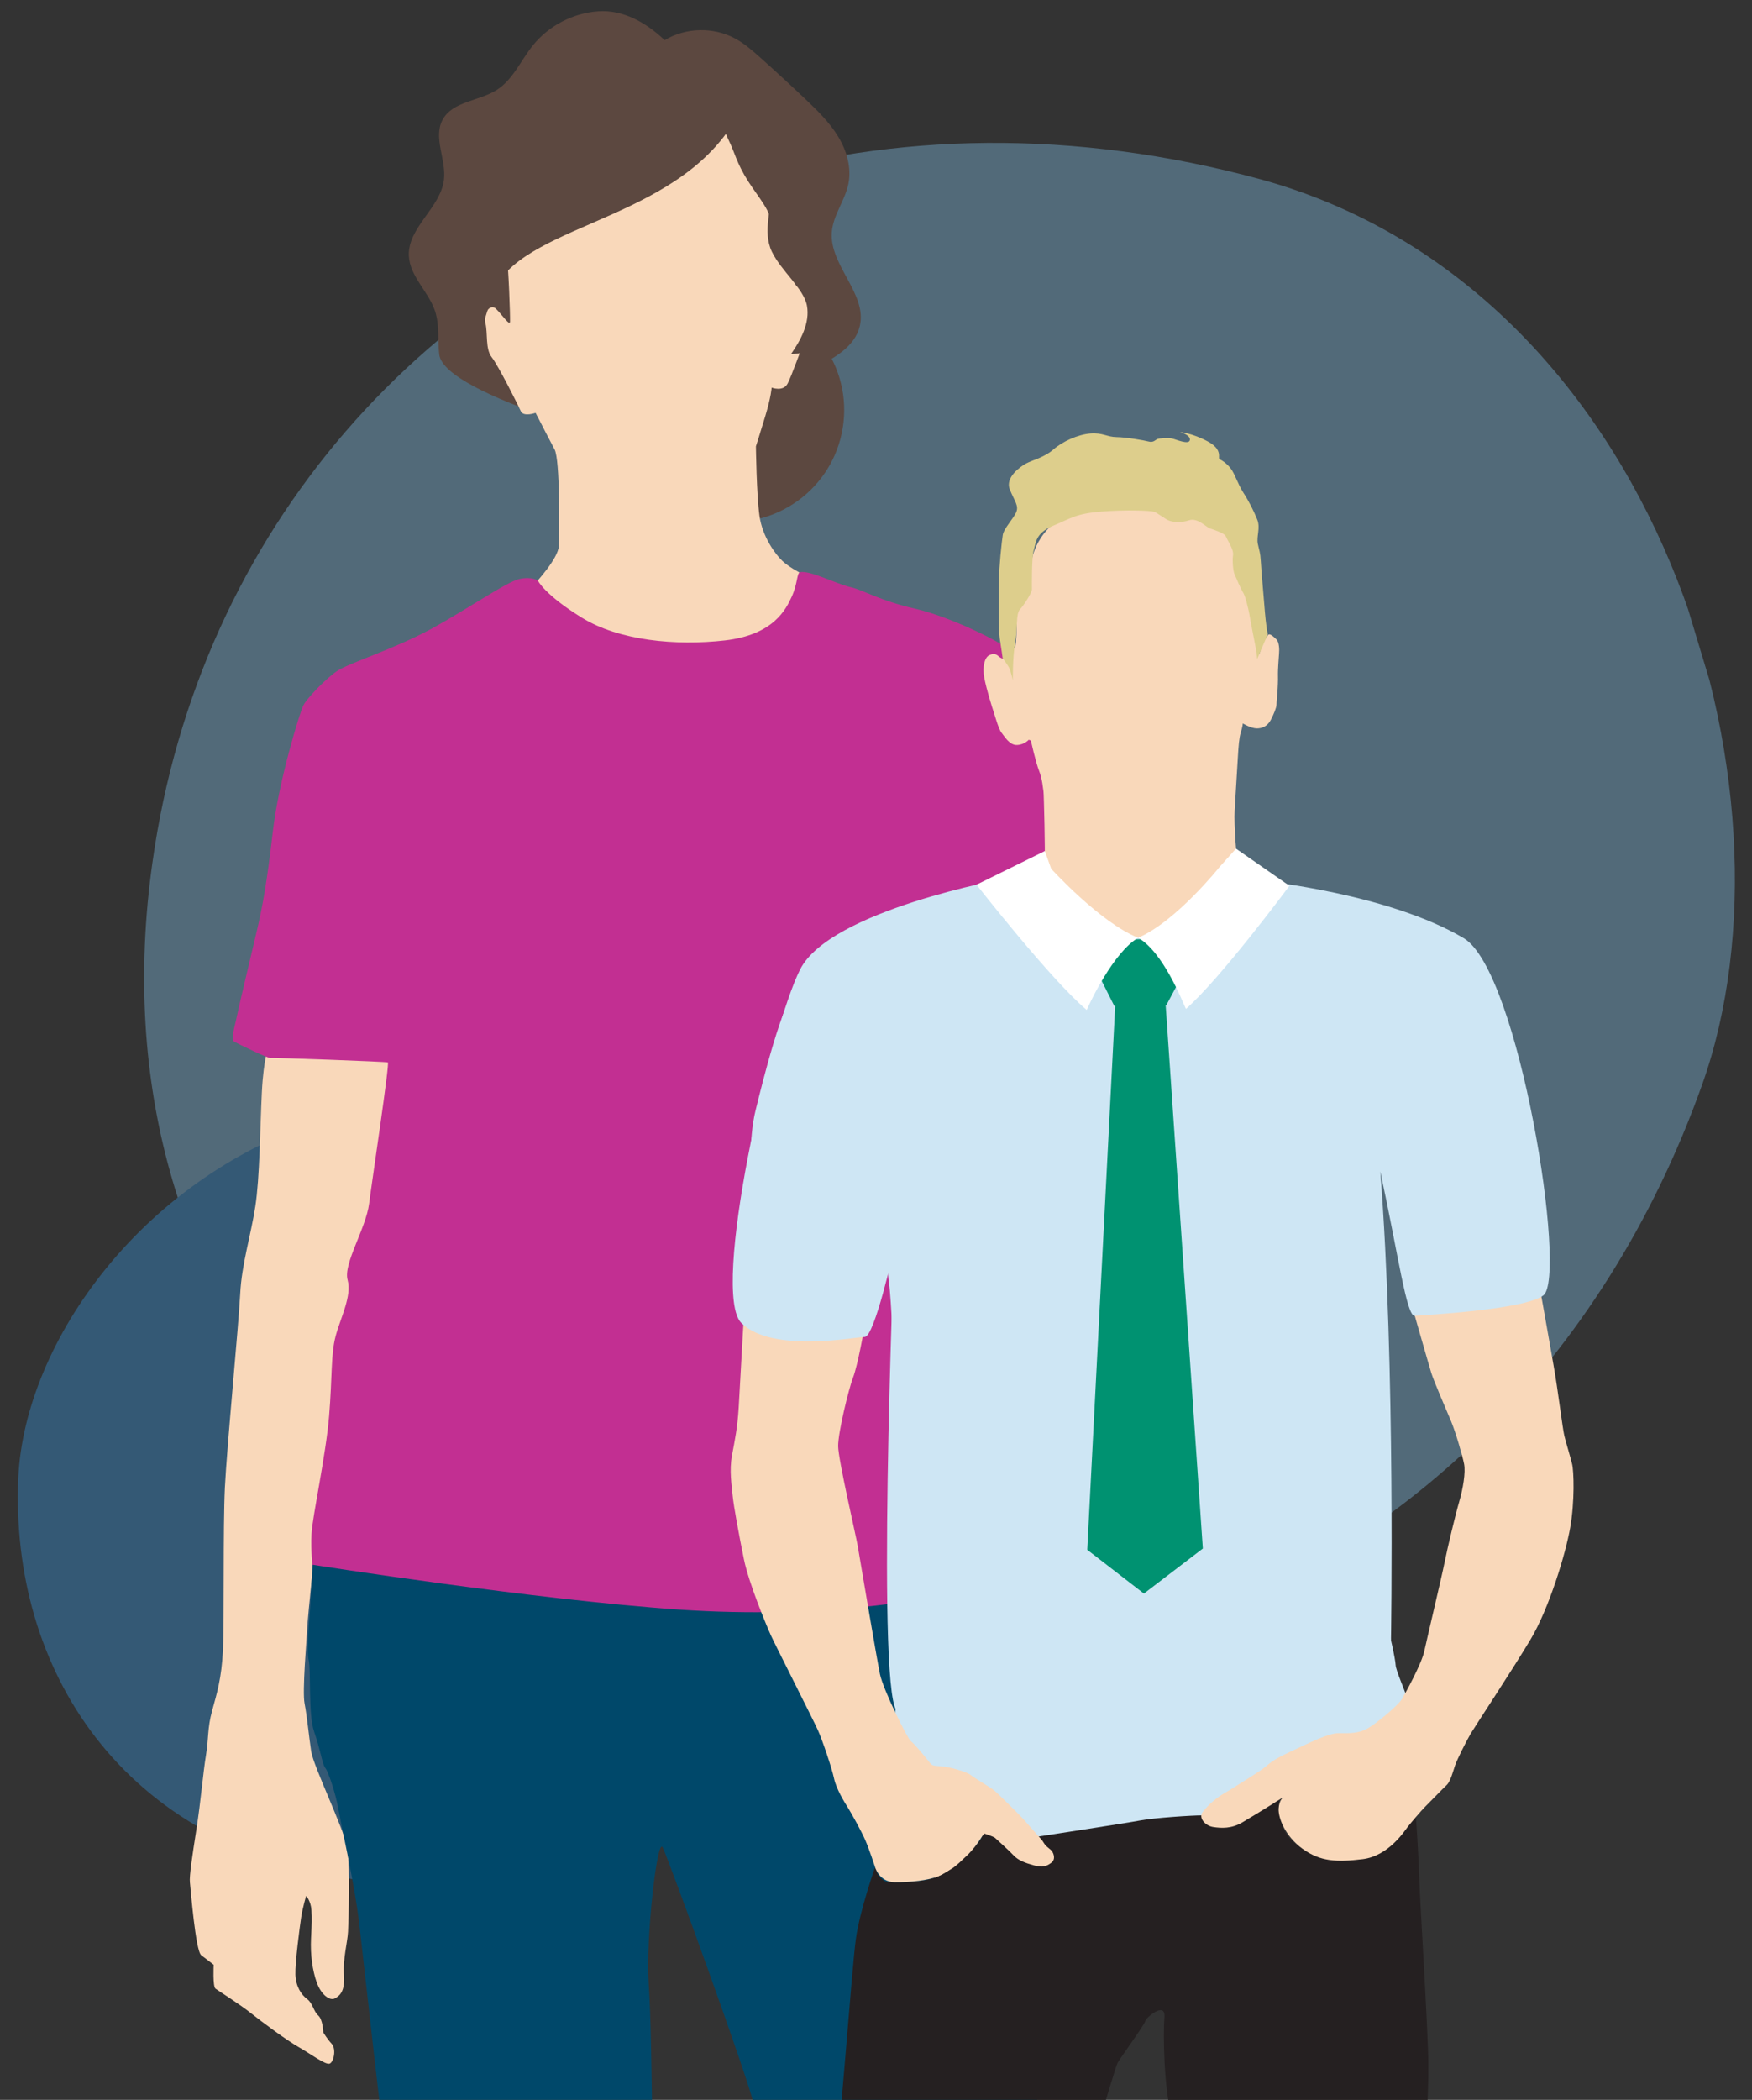 <?xml version="1.0" encoding="UTF-8"?>
<svg id="Layer_1" data-name="Layer 1" xmlns="http://www.w3.org/2000/svg" version="1.1" xmlns:xlink="http://www.w3.org/1999/xlink" viewBox="0 0 111.92 134.07">
  <rect x="0" y="0" width="111.92" height="134.07" fill="#333333" stroke="none"/>
  <defs>
    <clipPath id="clippath">
      <rect x="8.081" y="9.815" width="103.251" height="96.578" transform="translate(-14.251 19.748) rotate(-16.809)" style="fill: none; stroke-width: 0px;"/>
    </clipPath>
    <clipPath id="clippath-1">
      <rect x=".948" y="70.385" width="53.845" height="49.362" transform="translate(-26.3 12.121) rotate(-16.809)" style="fill: none; stroke-width: 0px;"/>
    </clipPath>
    <clipPath id="clippath-2">
      <rect x="-35.165" y="-33.287" width="175.172" height="167.412" style="fill: none; stroke-width: 0px;"/>
    </clipPath>
  </defs>
  <g style="opacity: .5;">
    <g style="clip-path: url(#clippath);">
      <path d="M46.894,11.53C27.296,17.45,12.716,33.806,9.74,55.061c-4.058,28.695,15.74,48.48,39.271,51.362,8.518,1.048,16.575.349,23.937-1.875,16.526-4.992,29.486-17.647,35.787-35.295,6.715-18.829-2.757-50.775-28.175-57.796-11.979-3.257-23.496-2.989-33.664.083l-.003-.01Z" style="fill: #71a1c0; stroke-width: 0px;"/>
    </g>
    <g style="clip-path: url(#clippath-1);">
      <path d="M21.173,71.307c-12.011,3.628-19.604,14.371-20.003,23.037-.537,12.167,6.547,23.595,21.728,25.69,3.586.479,7.307.11,10.881-.97,9.512-2.874,18.021-10.735,20.245-20.535,3.156-13.853-7.902-31.3-28.788-28.126-1.421.214-2.772.514-4.093.913" style="fill: #3580b8; stroke-width: 0px;"/>
    </g>
  </g>
  <g style="clip-path: url(#clippath-2);">
    <g>
      <g>
        <circle cx="46.779" cy="26.181" r="7.147" transform="translate(13.472 68.185) rotate(-80.821)" style="fill: #5c4840; stroke-width: 0px;"/>
        <path d="M41.537,28.593s7.005-3.405,10.507-5.108c1.221-.593,2.576-1.349,2.882-2.671.479-2.073-1.952-3.872-1.789-5.994.083-1.084.837-2.005,1.057-3.07.214-1.034-.1-2.121-.647-3.024-.547-.903-1.311-1.651-2.077-2.378-.952-.905-1.919-1.794-2.899-2.669-.505-.45-1.019-.901-1.614-1.222-1.38-.747-3.154-.705-4.497.107-1.175-1.11-2.631-1.953-4.244-1.842-1.613.111-3.166.921-4.178,2.181-.767.954-1.264,2.175-2.296,2.835-1.137.727-2.836.722-3.471,1.913-.609,1.141.239,2.531.09,3.815-.209,1.805-2.325,3.055-2.243,4.87.06,1.318,1.271,2.287,1.678,3.541.285.879.157,1.834.262,2.752.305,2.655,13.478,5.963,13.478,5.963Z" style="fill: #5c4840; stroke-width: 0px;"/>
        <g>
          <path d="M17.193,66.682s-.356.806-.466,3.079c-.11,2.274-.137,5.438-.415,7.26-.278,1.822-.875,3.693-.967,5.587-.092,1.895-.853,9.771-.979,12.36-.125,2.589-.034,8.544-.123,10.376-.089,1.832-.387,2.767-.695,3.891-.308,1.125-.212,1.762-.39,2.83-.178,1.068-.333,2.959-.608,4.718-.275,1.759-.463,3.016-.418,3.398.045.382.357,4.385.724,4.656.367.271.793.608.793.608,0,0-.067,1.389.116,1.525.183.135,1.596,1.027,2.266,1.566.67.539,2.32,1.758,3.06,2.174.74.416,1.716,1.159,1.975,1.045.259-.114.425-.929.124-1.26-.3-.331-.535-.722-.535-.722,0,0-.023-.824-.327-1.092-.304-.268-.342-.776-.709-1.047-.367-.271-.721-.795-.748-1.556-.026-.761.273-3.025.367-3.654.094-.629.32-1.377.32-1.377,0,0,.3.331.336.903.036.571.023.824-.026,1.835-.049,1.011.092,2.03.371,2.803.279.773.829,1.18,1.154,1.005.325-.174.656-.475.579-1.491-.077-1.017.227-2.078.261-2.773s.142-4.235-.056-5.384c-.198-1.149-2.155-5.169-2.299-6.125-.144-.957-.269-2.292-.422-3.059-.153-.767.136-4.108.169-4.803.034-.695.559-6.303,1.038-8.369.48-2.066.758-7.813,1.301-9.876.543-2.063,1.6-6.886,2.164-9.391.564-2.505,1.129-8.935,1.129-8.935l-8.069-.707Z" style="fill: #f9d8ba; stroke-width: 0px;"/>
          <path d="M49.961,35.794c-.424-.4-1.256-1.517-1.444-2.855-.188-1.339-.228-4.442-.228-4.442,0,0,.223-.686.6-1.933.377-1.248.405-1.816.405-1.816,0,0,.746.289,1.026-.267.28-.556.796-2.05,1.154-2.919s.498-2.445.463-3.016c-.036-.571-.331-.855-.331-.855,0,0-.255-.139-.256-.167-.399.009-.728.272-.909.38-.391.234.699.156.56.402-.139.247-1.762-2.874-1.716-3.822.046-.947-.798-1.819-1.504-2.929-.706-1.11-.874-1.87-1.163-2.454-.288-.584-1.518-3.749-2.291-3.47-.773.279-4.131.168-5.899.082-1.768-.086-4.68,5.123-5.21,5.604-.53.481-1.005,3.757-.864,4.777.141,1.02.243,4.119.228,4.435-.015.316-.498-.424-.903-.819-.21-.205-.434-.013-.434-.013,0,0-.394.297-.235.938.159.641-.016,1.645.401,2.172.418.527,1.688,3.057,1.859,3.445.171.388.944.109.944.109l.405.779s.462.909.811,1.559c.348.65.311,5.333.272,6.154-.04.821-1.509,2.388-1.509,2.388,0,0,.155.08,1.546,1.413,1.391,1.334,2.778,1.78,5.346,2.348,2.568.568,5.764.494,8.02-.743,1.887-1.035,1.96-3.711,1.96-3.711,0,0-.679-.349-1.103-.75Z" style="fill: #f9d8ba; stroke-width: 0px;"/>
          <path d="M34.363,37.075s-.36-.282-1.171-.11c-.81.172-3.3,1.908-5.641,3.187-2.341,1.279-5.297,2.191-6.039,2.704-.742.513-1.898,1.723-2.131,2.176-.233.453-1.586,4.861-1.951,8.051-.366,3.19-.654,4.779-1.026,6.365-.372,1.586-1.165,4.881-1.278,5.467-.113.585-.408,1.457-.162,1.596.247.139,2.185,1.076,2.313,1.041.128-.036,7.374.231,7.499.279s-.993,7.422-1.196,9.016c-.204,1.594-1.663,3.844-1.375,4.871.288,1.027-.455,2.426-.765,3.592-.31,1.167-.209,2.564-.415,5.086-.207,2.522-1.072,6.447-1.125,7.542-.053,1.095.073,2.183.073,2.183,0,0,17.129,3.692,24.648,3.55,7.519-.142,14.598-1.188,14.598-1.188l.456-.968,1.174-.327s.651-1.235.042-2.615c-.608-1.38-.909-2.154-.379-2.635.53-.481.979-1.05.262-1.929-.717-.879-1.065-2.415-1.184-3.434-.119-1.019.165-5.141-.516-6.777-.68-1.637-.384-6.011-.675-8.726-.29-2.715-.015-6.669.022-7.427.037-.758.545-2.548.545-2.548,0,0,3.975.699,5.239.76,1.263.061,2.183.232,2.456-.176.273-.409-.252-2.629.146-3.876.398-1.247.42-3.44.224-4.631-.196-1.191.147-3.032.216-4.463.069-1.432-.433-5.001-.865-6.541-.432-1.54-.034-2.787-.827-3.838-.793-1.051-4.754-2.931-7.091-3.467-2.337-.535-3.235-1.17-4.153-1.383-.918-.213-2.568-1.077-3.198-.951-.218.044-.148.729-.538,1.571-.361.78-1.139,2.435-4.279,2.789-3.14.354-6.753.011-9.13-1.455-2.377-1.466-2.803-2.362-2.803-2.362Z" style="fill: #c22f92; stroke-width: 0px;"/>
          <path d="M81.544,214.956c-.039-.508-.29-1.85-1.144-2.524-.854-.674-4.289-2.93-5.78-4.838-1.49-1.908-1.853-3.571-2.862-4.95-.672-.918-1.455-1.84-1.901-2.429.295-1.135.562-2.376.368-2.52-.367-.271-1.804-.657-1.082-1.192.722-.535,1.354-3.366,1.177-4.957-.176-1.591-.048-21.749-.577-22.597-.529-.849-.745-1.619-.717-2.187.028-.568.997-3.729.571-4.067-.427-.337-.615-1.676-.54-1.925.075-.25.771-1.545-.016-2.28-.787-.734-.82-1.369-.617-2.942.203-1.573-.127-2.602-.752-4.088-.624-1.486.06-3.859.356-4.731.295-.872-2.883-18.214-2.677-19.85.206-1.636.817-3.574.351-4.419-.465-.846-.738-1.745-.738-1.745,0,0-.665,1.166-1.071.387-.405-.779.033-3.793.091-4.992.058-1.2.011-2.848.011-2.848,0,0-.747,1.04-1.527,2.775-.78,1.735-1.67,4.414-1.916,4.275-.246-.139-.595-.788-.344-2.042.251-1.254,1.648-3.972,1.776-5.295.127-1.323-.064-2.599-.064-2.599,0,0-.699,1.359-1.376,2.276-.677.917-3.035,3.841-3.612,4.003-.578.162-.755-.1-.469-.782.286-.682,3.33-4.713,3.792-6.4.462-1.687,1.201-5.635.516-5.858-.686-.223-1.522-.5-1.772-.575-.25-.075.306-1.03.306-1.03,0,0-6.606,1.4-15.944.758-9.338-.642-23.385-2.861-23.385-2.861,0,0-.06.712-.124,2.039-.064,1.326-.292,3.404-.133,4.045.159.641-.042,3.48.348,4.575.39,1.095.531,2.115.711,2.313.18.199.678,1.679.825,2.572.147.893,1.037,4.735,1.35,7.409.314,2.674,2.463,22.339,2.901,23.753.438,1.414.572,2.56.583,3.637.011,1.077-.008,2.785.42,4.388.429,1.603.72,2.124.443,2.617-.277.493-.312,1.375-.193,2.837.119,1.462.839,3.586.687,5.414-.152,1.828,1.89,9.334,2.285,11.632.395,2.298,2.201,12.071,2.254,13.593.053,1.522,1.223,2.024,1.256,2.659.033.635-.143,5.564.019,6.141.106.377.413,1.033.667,1.446-.358.909-1.141,2.564-2.584,4.159-2.14,2.365-3.677,5.329-4.363,6.436-.687,1.106-.525,1.684-.58,2.821-.055,1.137-.24,2.331,2.199,2.955,2.439.625,6.745.58,8.671.04,1.925-.54,2.78-1.195,2.955-2.199.175-1.004.51-2.697,1.151-2.856.641-.159,5.09-1.842,5.329-2.844.238-1.001.153-3.158-.433-4.136-.586-.978-.618-1.613-.572-2.56.017-.353-.028-.7-.091-.997.303-.363.595-.663.742-.681.382-.045-.018-1.973.452-2.52.47-.547.327-2.894-.274-3.556-.601-.662-.705-9.11-1.011-10.644-.305-1.534-1.567-5.616-1.927-9.938-.36-4.322-.999-10.747-1.485-12.48-.486-1.733-.858-3.207-.884-3.968-.026-.761-.149-2.16.053-2.403.202-.243.84-1.668.745-2.306-.096-.638-.006-7.723-.389-10.274-.383-2.551-.265-12.363-.541-16.402-.194-2.839.54-9.329.889-8.679.348.65,5.525,14.92,5.777,16.262.252,1.342,3.665,19.739,4.149,20.205.484.467.989.491.949,1.312-.04.821.381,1.285.546,1.799.165.514,1.28,1.012.862,1.814-.419.803-.506,1.305-.583,2.884-.077,1.579.75,2.822.713,3.58-.037.758-.368,1.058-.215,1.825.153.767-.035,2.024-.261,2.773-.226.749-.327,2.833.017,4.875.344,2.042,2.099,18.08,2.306,19.04.207.96-.342,3.149-.605,4.655-.263,1.507.531,2.115.74,3.011.074.316.138.837.19,1.379-.259.446-.626,1.127-1.053,2.061-.85,1.858-1.188,3.614-.71,4.207.478.593,1.31,1.709,2.931,2.231,1.621.522,5.758,1.355,6.194,1.503.436.148,1.954,1.487,2.043,2.251.09.764,3.348,2.758,5.429,2.922,2.081.164,7.452.361,8.635-.531,1.183-.892,1.199-2.537,1.16-3.046Z" style="fill: #00486a; stroke-width: 0px;"/>
          <path d="M58.816,64.71s-.571,2.631-.35,4.604c.221,1.973.901,4.918.777,6.178-.124,1.26-.043,4.809.491,6.861.534,2.052.69,5.351,1.791,8.759,1.101,3.408,2.311,5.873,1.997,7.123-.314,1.251-1.019,2.884-1.966,2.838-.947-.046-2.071.188-2.209.435-.139.247-1.035,1.619-.665,1.827.37.208,2.041.398,2.089.717.048.319-.414,2.006-.469,3.143-.055,1.137-.517,2.824-1.134,3.807-.617.983-2.927,4.226-3.15,4.912-.223.686-.184,1.194.381,1.285.565.091,1.408-.312,1.956-1.171.548-.86,1.286-1.71,1.689-2.197.403-.487,1.5-2.206,1.5-2.206,0,0,.08.953-.146,1.702-.226.749-1.179,3.425-1.423,4.552-.245,1.128-.54,2,.064,2.599.604.599.989.491,1.149-.198.16-.689.786-1.861,1.154-2.919.368-1.058,1.353-3.1,1.353-3.1,0,0-.092,1.895-.21,3.028-.118,1.134-.336,3.022-.114,3.666.222.644.775.987,1.296.696.521-.291.374-1.185.552-2.252.178-1.068.664-3.26,1.057-4.823.392-1.564.55-3.518,1.003-5.016.452-1.497,1.577-5.115,1.777-6.624.2-1.51.195-2.713-.009-3.735-.204-1.023-.818-4.028-.783-6.052.035-2.024.407-8.4-.611-13.513-1.018-5.114-1.279-6.266-1.254-8.1.026-1.835-.028-5.952-.028-5.952,0,0-2.773-.261-4.349-.401-1.576-.14-3.206-.472-3.206-.472Z" style="fill: #f9d8ba; stroke-width: 0px;"/>
        </g>
        <path d="M42.382,3.235l.006-.022c-10.59-2.033-12.711,7.862-13.537,9.094-3.923,5.85.054,5.854.872,10.407.653-.778,1.197-1.924,1.579-3.485,1.183-4.829,11.087-4.776,15.322-11.035,1.505.765,2.517,2.164,2.626,3.629.106,1.428-.578,2.927.063,4.254.595,1.231,2.041,2.352,2.238,3.447.198,1.094-.401,2.201-1.016,3.078,2.394,0,3.473-2.59,2.402-5.959-.834-2.622.377-13.748-10.555-13.409Z" style="fill: #5c4840; stroke-width: 0px;"/>
      </g>
      <g>
        <g>
          <path d="M80.288,56.099c-.505-.362-1.189-.563-1.231-.851s-.246-2.577-.186-3.512.161-2.649.205-3.389.081-1.247.189-1.585.128-.572.128-.572c0,0,.509.308.878.317s.705-.154.906-.538.363-.785.367-.979.048-.605.073-1.014.027-.874.019-.97.05-1.07.071-1.285.02-.719-.169-.897-.442-.43-.545-.266-.38.573-.38.573l-.145.612-.383-3.07-.971-2.189-.543-2.65s-3.374-2.19-7.303-1.893c-3.93.297-5.08,2.618-5.311,3.606-.231.988-.329,2.178-.329,2.178,0,0-.699,1.432-.685,1.605s.014,1.859-.112,1.986-.554.82-.554.82c0,0-.337-.089-.484-.232s-.327-.206-.606-.067-.446.714-.31,1.44.527,1.973.576,2.105.326,1.156.519,1.392.511.812.994.792.749-.332.749-.332l.139.047s.306,1.39.524,1.935.25,1.181.279,1.295.121,4.157.076,4.316-.62.382-.919.612-.987.51-.987.51l-.145,3.016,2.537,2.625,11.494.509,2.215-1.612-.013-4.011-.631-.376Z" style="fill: #f9d8ba; stroke-width: 0px;"/>
          <path d="M86.562,190.918c-.026-1.634.572-5.349.758-6.973s1.232-7.961,1.371-9.845c.139-1.884.507-9.433.397-10.479-.111-1.046.121-2.753.047-3.354s-.645-3.747-.55-5.522.926-10.785,1.698-13.644c.772-2.859.983-7.129.961-9.366-.022-2.238-.53-10.197-.574-11.72-.043-1.523-.222-4.07-.222-4.07,0,0-1.019,1.43-1.42,1.699s-.744.588-.744.588c0,0-.476.354-1.098.453s-2.279.213-2.983-.099c-.703-.312-1.722-.927-2.085-1.586s-.479-1.376-.424-1.662.014-.427.014-.427l-.97-.494-4.977.885-12.729,1.121s-.228.784-.401,1.04-1.255,1.506-1.856,1.864-.967.63-1.974.76-2.046.106-2.246.026-.465-.36-.517-.52-.145-.357-.145-.357c0,0-.955,2.703-1.215,4.526-.26,1.823-1.022,12.664-1.426,15.255-.404,2.591-.337,8.836-.642,11.856-.16,1.585-2.572,18.059-3.128,21.747-.556,3.688-.455,20.357-.424,20.737l.132,1.644,6.418,1.73,2.286-.184s.386-1.05.364-1.32-.134-.706-.084-.807,1.917-7.732,2.362-11.101c.446-3.369,1.223-9.362,1.193-11.181-.03-1.819.172-7.979.765-10.003.593-2.024,2.069-7.522,2.797-10.763.728-3.241,2.747-7.473,3.112-9.227s2.811-10.129,2.998-10.454,1.775-2.507,1.763-2.661,1.31-1.307,1.221-.234c-.088,1.073-.043,4.519.481,6.454.524,1.935.811,5.981,1.294,7.415s.665,7.776.706,9.497c.042,1.721.624,5.105.712,5.718s.161,4.89.052,7.147c-.109,2.257-.606,10.049-.531,11.942.075,1.893.828,8.848,1.148,10.411.32,1.563-.503,3.769-.503,3.769l.744,1.153,5.773-.271,1.774-.589.527-.523Z" style="fill: #252021; stroke-width: 0px;"/>
          <path d="M79.15,193.889c-.157.672-.326,1.192-.661,1.625s-.171,2.794.426,2.667,2.316-.397,2.316-.397l-.131-1.625.525-1.018,1.669-.24,1.22.086.454.069-.097-1.206-1.977-.632-1.887.152-1.52.122-.337.396Z" style="fill: #f9d8ba; stroke-width: 0px;"/>
          <polygon points="56.753 197.285 57.49 198.896 57.545 199.575 56.72 200.172 54.026 200.186 52.739 199.771 48.705 198.889 49.352 197.013 56.753 197.285" style="fill: #f9d8ba; stroke-width: 0px;"/>
          <path d="M80.374,197.056c-.179-.362-.516-1.358.014-1.701s1.568-.713,2.612-.827c1.044-.114,1.951.129,2.331.354s.671,1.421.671,1.421c0,0,.053-.275.337-.298s1.421,1.767,1.668,2.213c.247.447,1.344,2.495,2.076,3.173.732.678,2.427,1.926,2.769,2.245s.709.771.785,1.336.321.997.334,1.719-.009,1.009-.009,1.009c0,0,.371.873.321.997s-.188.286-.466.384-4.289,1.113-5.612,1.129c-1.413.204-2.902-.158-3.472-.518s-.997-.612-1.496-2.137c-.805-.657-1.909-.719-3.037-1.095-1.129-.376-2.073-.886-2.076-1.308s.064-1.826.242-2.036c-.746-.858-.735-3.146-.623-3.441s-.052-1.019.005-1.249-.051-1.2-.007-1.579.195-1.505.539-1.714.54-.209.54-.209c0,0-.411,1.432-.064,2.006.077.4.399.464.399.464,0,0,1.385-.009,1.222-.339Z" style="fill: #fff; stroke-width: 0px;"/>
          <path d="M57.868,198.04c-.019.889.024,1.608.093,1.903s.397,1.759.384,2.346-.274,1.647-.299,1.709.141.124.264.505.408,1.682.281,1.964-.439.712-1.176,1.088-4.188,1.616-4.787,1.845-.933.933-1.413,1.513-1.771,1.557-3.593,1.914c-1.822.357-4.622.342-5.859.11-1.237-.231-1.759-.912-1.851-1.311s-.053-1.034.219-1.959.358-1.353.509-1.531.628-.803.967-1.071,1.656-1.487,2.226-2.256,1.837-2.6,2.144-3.272,1.22-2.039,1.202-2.264.363-.721.595-.83.658-.158.662-.053.235-.019.702-.011,1.287-.089,1.404.053.291-.308.291-.308c0,0,1.964.096,2.284.145s.173,1.024.386,1.052.904.198,1.279.183,1.622-.04,1.704.043.85-.098.85-.098c0,0-.409-1.156-.303-1.33s.836-.082.836-.082Z" style="fill: #fff; stroke-width: 0px;"/>
          <path d="M78.749,193.816c1.509.063,2.783.066,4.354.019,1.571-.047,2.424-.037,2.831-.228s.834-.779.999-1.03.306-.79.28-1.104-.055-.681-.229-.879-.725-.153-1.162-.012-2.051.745-4.043.906c-1.992.16-3.279.237-3.503.071s-.647-.502-.647-.502c0,0-.439.774-.38,1.508s.174,1.173.632,1.295.867-.043.867-.043Z" style="fill: #447caf; stroke-width: 0px;"/>
          <path d="M51.816,195.708c-1.813-.689-2.274-1.046-2.658-1.091s-1.135.535-.9,1.568.324,1.453.324,1.453c0,0,.718.436,1.052.333s1.937.489,1.937.489l2.504-.012s1.602.099,1.979.068l1.395-.112s.554-.31.538-.689.351-1.407.288-1.793-.395-.666-.673-.34-1.118.726-2.081.561-3.706-.437-3.706-.437Z" style="fill: #447caf; stroke-width: 0px;"/>
          <path d="M79.364,55.424s.774-.003.876.029.339.509.61.666.604.349.604.349l.377.248s1.895,1.098,2.484,1.508,2.39,1.078,3.081,1.281,2.515.909,3.014,1.187,1.246,1.17,1.831,1.54.841.587.846.647,1.184,1.394,1.812,3.031c.628,1.637,1.548,4.184,1.81,5.473s1.317,6.744,1.369,6.899-.083.444.062.769.427.859.316.967-1.287.54-2.438.792c-1.151.251-4.227,1.512-4.671,1.666s.412-.607.412-.607c0,0,.713-1.527.608-1.836s-1.187-1.144-1.245-1.378.716-4.306.678-4.554c-.373-2.422-7.527-12.624-5.287,4.776.043.336-.122-.358-.127-.417s1.881-.7,1.833-.795-.21-.638-.129-.863-1.733-.189-1.707-.37,2.152,4.166,1.852,5.123-.799,4.631-.944,4.801-.276,2.981-.398,3.447.163,5.725.54,7.204c.377,1.479.898,5.983,1.101,6.523s.613,2.433.62,2.77.632,1.736.671,1.951.097,1.203.097,1.203l-4.889,3.372-5.677,2.244s-1.878.846-2.533.839c-.656-.007-3.124.159-3.985.324s-6.647,1.048-6.647,1.048l-1.942-.697-5.736-.71-1.574-.807.248-5.798s.74-5.857.579-7.85c-.16-1.992-.678-11.382-.649-12.754.029-1.372-.2-5.94-.32-6.685-.12-.745-.226-3.794-.179-3.957s.22-1.705.22-1.705l-.027-.832-.141-.763s-.359-1.004-.426-1.594-.161-1.258-.161-1.258c0,0,.742,6.016.438,6.676-.304.66-.305,1.633-.425,1.623s-1.979-.417-2.989-.871c-1.01-.455-4.124-1.157-4.531-1.283s-.912-.224-.914-.502.231-1.329.231-1.329c0,0-.026-.077.041-.48s-.135-2.908.329-4.792,1.689-6.887,2.743-8.103c1.054-1.217,1.402-1.82,1.865-1.997s1.575-.901,2.15-1.166,3.224-.895,4.499-1.335,3.298-1.457,4.077-1.897,1.457-.892,1.594-.922.809-.065.809-.065c0,0-.538.222-.759.438s-.219,1.467.806,2.616c1.026,1.148,2.765,2.776,5.547,3.048s5.021-.523,7.149-1.965,1.338-3.602,1.338-3.602l-.718-.538Z" style="fill: #cee6f4; stroke-width: 0px;"/>
          <path d="M55.881,80.138s-.467,3.325-.569,4.036-.524,3.011-.814,3.768c-.29.758-.961,3.525-.956,4.386.005.861,1.125,5.655,1.245,6.348.12.693,1.219,7.212,1.427,8.217.209,1.005,1.769,4.135,1.972,4.278s.803.861,1.088,1.221.218.334.829.38,1.69.375,1.896.55,1.311.82,1.551,1.024,1.662,1.618,1.768,1.741,1.088,1.221,1.193,1.34.195.296.278.391.368.297.427.394.265.487-.072.733-.58.294-1.115.148-.985-.313-1.279-.631-1.101-1.038-1.187-1.118-.676-.273-.676-.273l-.14.162s-.513.857-1.092,1.336-1.12.981-1.746,1.235-1.729.379-2.747.37c-1.018-.009-1.271-.992-1.271-.992,0,0-.358-1.105-.616-1.695-.258-.59-.904-1.751-1.129-2.104s-.727-1.177-.868-1.841-.741-2.44-1.033-3.085-2.719-5.428-2.993-6.031-1.417-3.338-1.73-4.875c-.313-1.537-.66-3.413-.719-4.063s-.223-1.595-.04-2.577c.183-.981.347-1.743.425-3.028.078-1.285.293-5.331.356-6.228s.581-5.783.581-5.783c0,0,4.052,1.224,4.448,1.328s3.307.937,3.307.937Z" style="fill: #f9d8ba; stroke-width: 0px;"/>
          <path d="M97.997,80.228c.413,2.145.964,5.376,1.243,6.923.28,1.547.58,4.081.695,4.537s.378,1.326.492,1.782.173,2.389-.119,4.06c-.292,1.671-1.348,5.167-2.544,7.162-1.196,1.995-3.58,5.598-3.819,6.005s-.858,1.619-.999,2.038-.287,1.011-.539,1.245-1.165,1.179-1.38,1.39-.896,1.012-1.09,1.259-1.219,1.871-2.887,2.074-2.712.153-3.837-.659c-1.125-.812-1.558-1.979-1.532-2.557s.318-.756.318-.756c0,0-1.322.85-2.631,1.622-.699.412-1.341.378-1.878.296-.476-.073-.974-.578-.643-.983.763-.935,1.545-1.256,1.803-1.432s1.551-.958,2.027-1.306.465-.483,1.716-1.068,2.48-1.207,3.12-1.201,1.262.034,1.855-.304c.593-.338,1.939-1.465,2.178-1.858s1.269-2.276,1.438-3.065c.169-.789,1.125-4.8,1.304-5.706s.687-3.02.93-3.854.413-1.855.312-2.389-.556-2.087-.842-2.762c-.287-.675-1.096-2.547-1.254-3.058s-1.344-4.659-1.344-4.659c0,0,2.038-1.05,2.939-1.283s2.51-.692,2.992-.912,1.976-.581,1.976-.581Z" style="fill: #f9d8ba; stroke-width: 0px;"/>
          <path d="M80.989,40.486c-.113-.5-.178-1.308-.223-1.872s-.192-2.208-.224-2.787-.094-.632-.191-1.104.18-1.017-.038-1.552-.496-1.108-.878-1.703-.567-1.263-.84-1.589-.534-.495-.684-.555.258-.588-.745-1.132-1.793-.611-1.793-.611c0,0,.698.191.637.516s-.89-.045-1.127-.098-.845-.019-.957.033-.243.238-.539.16-1.432-.277-2.058-.285c-.626-.008-.881-.292-1.675-.229s-1.776.506-2.36,1.018-1.369.692-1.745.896-1.352.894-1.044,1.654c.308.76.577,1.029.421,1.434-.156.405-.802,1.053-.869,1.48s-.24,2.069-.245,2.912c-.005.843-.035,3.171.049,3.673s.19,1.278.19,1.278c0,0,.26.342.395.579s.257.851.257.851c0,0-.028-1.437.143-2.381.171-.944.038-1.878.306-2.161s.771-1.079.769-1.283-.022-2.077.118-2.509.074-1.067,1.241-1.553,1.45-.771,3.067-.901,3.12-.062,3.358.006.722.48.991.574.753.143,1.277-.03,1.097.449,1.306.52.954.301,1.03.513.517.83.46,1.198.008,1.002.081,1.185.447,1.04.562,1.205.319.89.431,1.564.419,2.132.43,2.276l.033.404.686-1.596Z" style="fill: #ddce8c; stroke-width: 0px;"/>
        </g>
        <g>
          <path d="M64.198,56.104s-11.165,2.004-13.084,5.791c-1.919,3.79-5.739,20.657-3.746,22.586,1.992,1.927,7.24.885,7.873.879s1.875-5.648,1.875-5.648c0,0-1.192,29.521.282,29.601,1.474.081,31.46-4.594,31.46-4.594,0,0,.292-17.583-.683-29.926,1.174,5.45,1.676,9.265,2.202,9.219.526-.044,7.016-.381,8.216-1.305,1.547-1.191-1.553-20.71-5.086-22.806-4.797-2.846-12.819-3.651-12.819-3.651,0,0-6.184,3.606-7.984,3.625-1.802.019-8.507-3.77-8.507-3.77Z" style="fill: #cee6f4; stroke-width: 0px;"/>
          <polygon points="76.839 98.871 74.455 64.038 71.248 64.072 69.455 98.95 73.075 101.746 76.839 98.871" style="fill: #009271; stroke-width: 0px;"/>
          <polygon points="69.056 60.004 76.789 59.922 74.498 64.193 71.183 64.228 69.056 60.004" style="fill: #009271; stroke-width: 0px;"/>
          <path d="M67.152,55.468s3.112,3.428,5.553,4.407c-1.576.944-3.038,4.052-3.284,4.609-2.257-1.889-7.04-7.999-7.04-7.999l4.366-2.149.404,1.132Z" style="fill: #fff; stroke-width: 0px;"/>
          <path d="M77.907,55.354s-2.784,3.49-5.202,4.521c1.595.91,2.796,3.99,3.054,4.542,2.217-1.936,6.612-7.861,6.612-7.861l-3.413-2.372-1.051,1.17Z" style="fill: #fff; stroke-width: 0px;"/>
        </g>
      </g>
    </g>
  </g>
</svg>